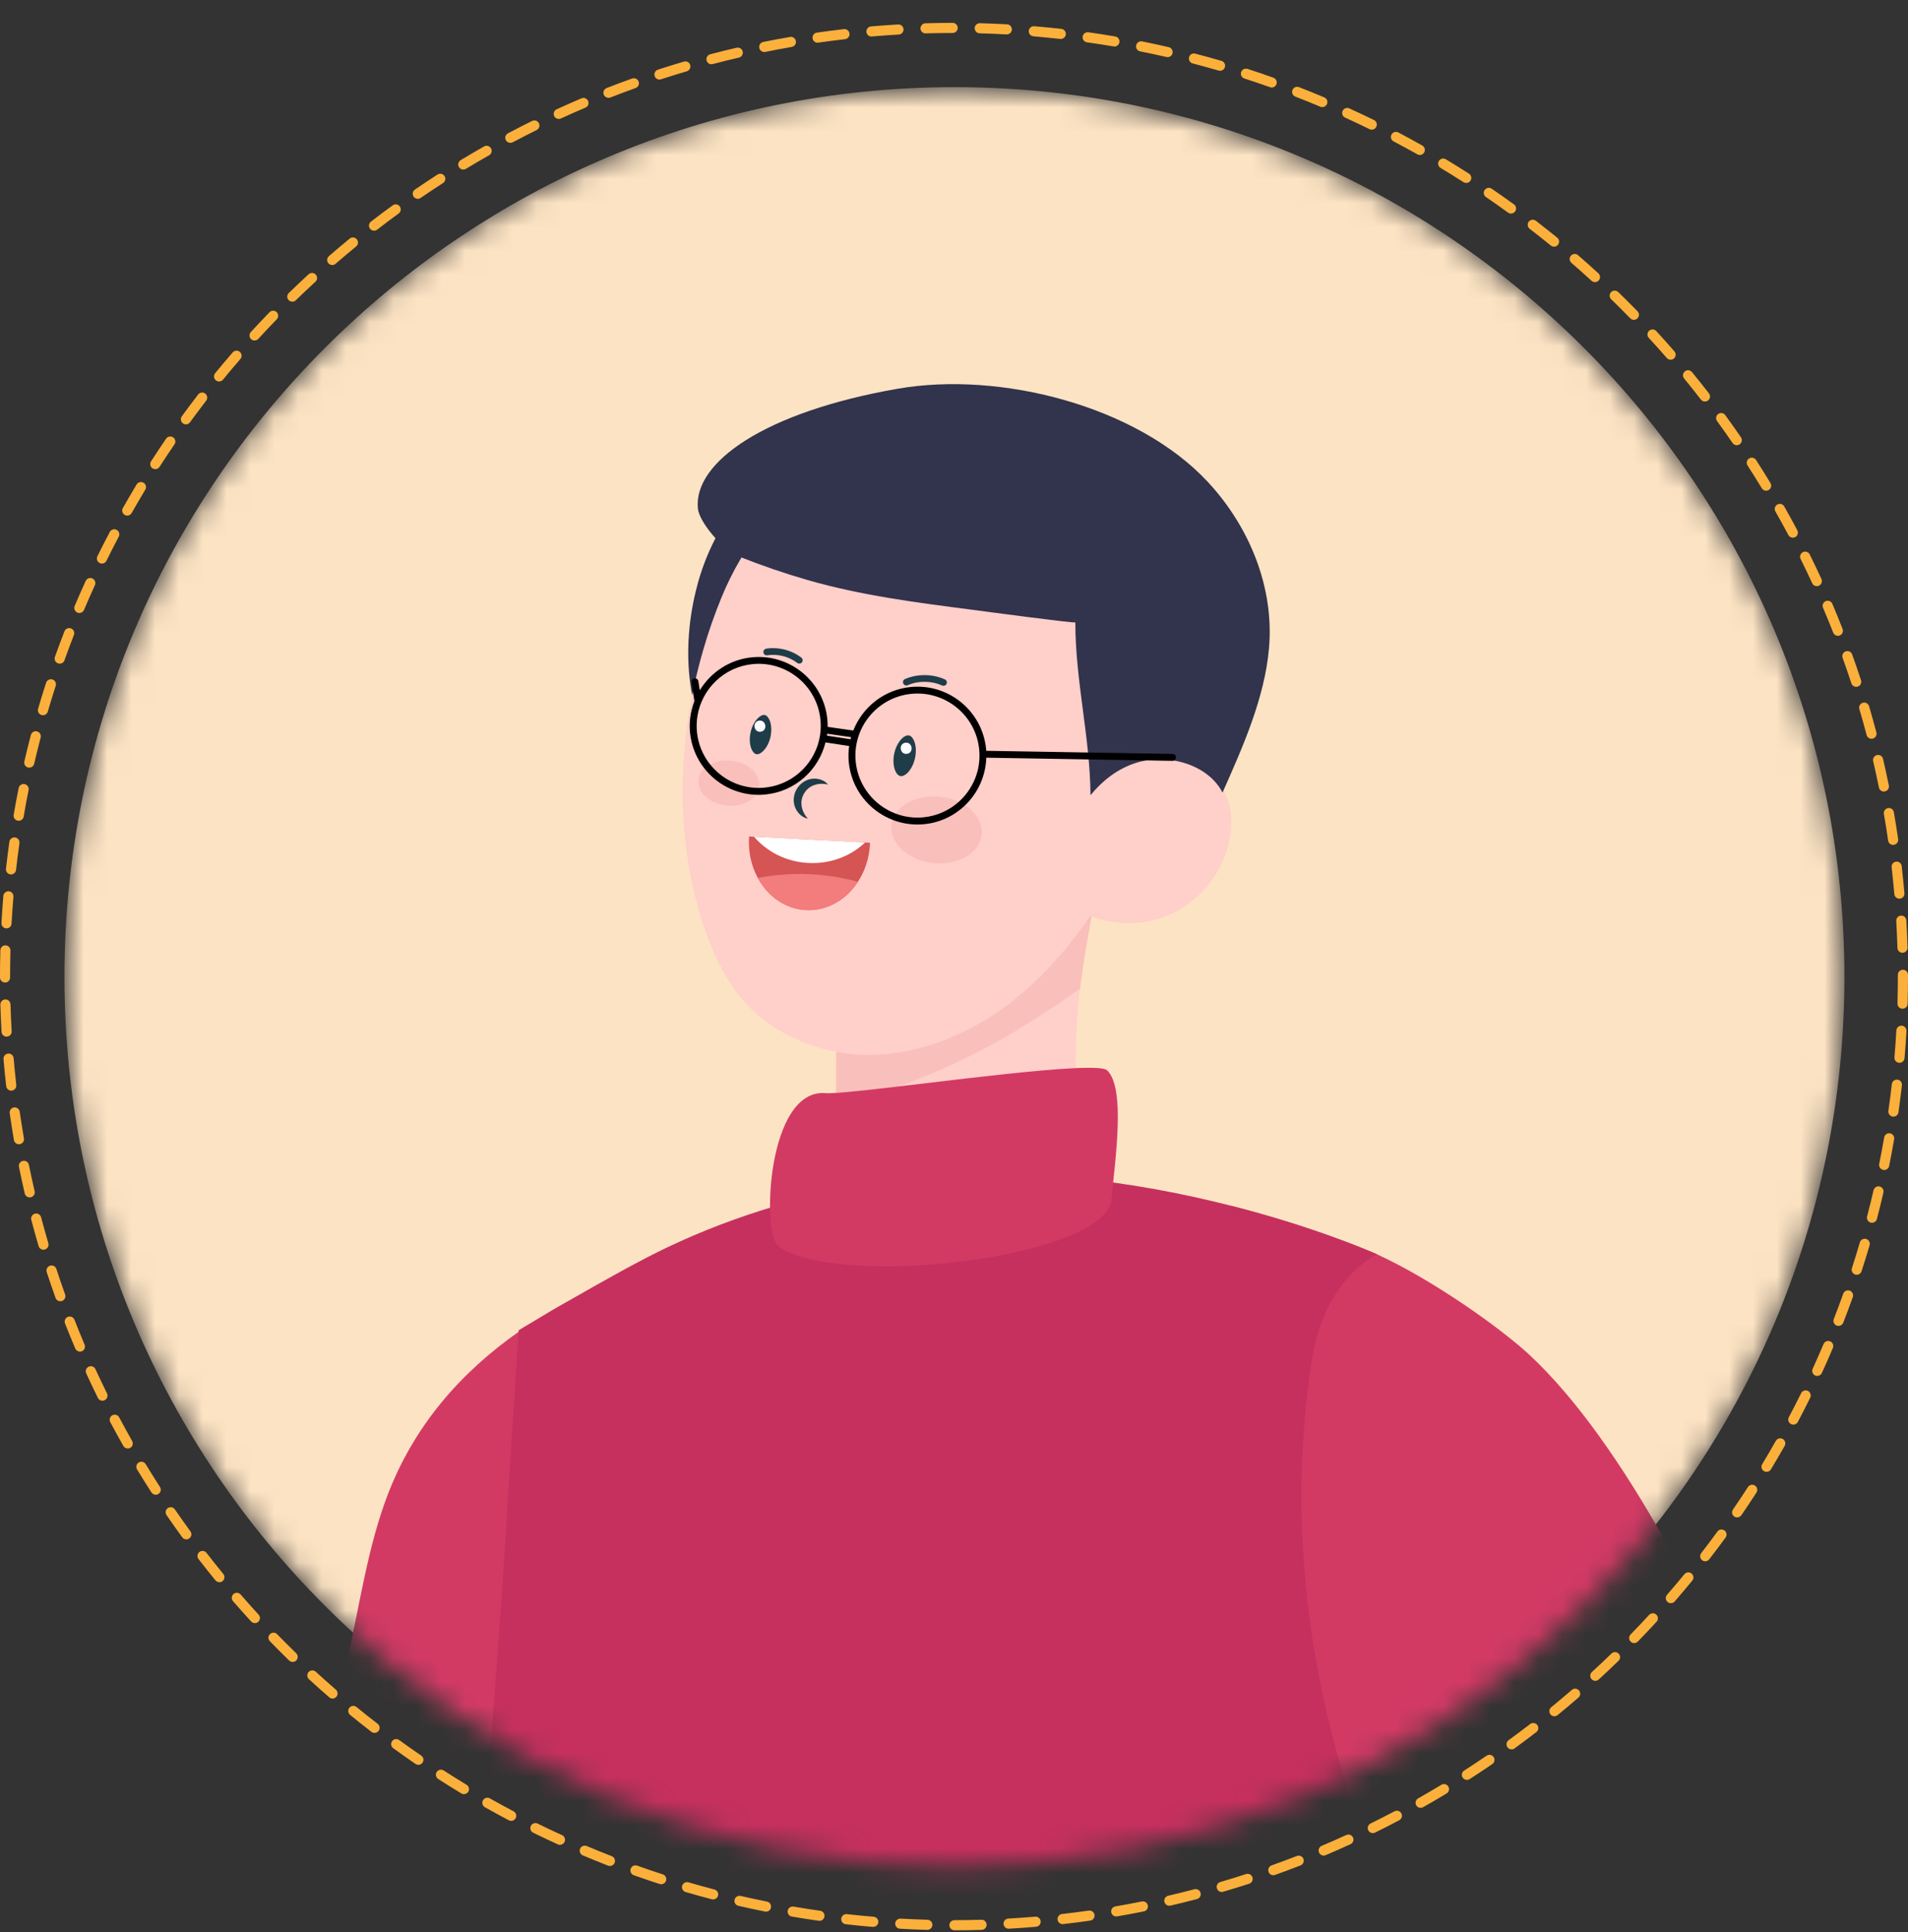 <svg width="80" height="81" viewBox="0 0 80 81" fill="none" xmlns="http://www.w3.org/2000/svg">
<rect x="0" y="0" width="80" height="81" fill="#333333" stroke="none"/>
<g clip-path="url(#clip0_240_449)">
<mask id="mask0_240_449" style="mask-type:luminance" maskUnits="userSpaceOnUse" x="2" y="3" width="76" height="76">
<path d="M40.019 78.247C60.627 78.247 77.334 61.549 77.334 40.95C77.334 20.352 60.627 3.653 40.019 3.653C19.41 3.653 2.703 20.352 2.703 40.95C2.703 61.549 19.41 78.247 40.019 78.247Z" fill="white"/>
</mask>
<g mask="url(#mask0_240_449)">
<path d="M40.019 78.247C60.627 78.247 77.334 61.549 77.334 40.95C77.334 20.352 60.627 3.653 40.019 3.653C19.41 3.653 2.703 20.352 2.703 40.95C2.703 61.549 19.41 78.247 40.019 78.247Z" fill="#FCE3C3"/>
<path d="M32.863 53.162C32.797 52.239 31.992 51.505 31.034 51.768C25.282 53.356 19.337 56.032 16.66 61.711C15.612 63.93 15.24 66.4 14.73 68.787C14.159 71.456 13.627 74.133 13.135 76.819C12.514 80.215 12.007 83.631 11.526 87.051C11.09 90.157 11.17 93.975 9.736 96.769C7.061 101.983 4.272 107.29 1.537 112.531C0.135 115.218 -1.262 117.908 -2.646 120.606C-3.321 121.922 -3.993 123.242 -4.661 124.563C-4.987 125.207 -5.555 125.968 -5.21 126.706C-4.531 128.15 -2.577 128.947 -1.299 129.788C-0.922 130.036 -0.539 130.286 -0.104 130.41C1.877 130.964 3.549 127.754 4.493 126.508C6.106 124.377 7.695 122.226 9.254 120.056C12.692 115.272 16.227 110.388 19.248 105.269C20.441 103.246 21.712 101.191 22.669 99.05C24.936 93.977 25.782 88.382 27.623 83.147C29.567 77.622 31.95 72.035 32.603 66.163C33.084 61.85 33.175 57.493 32.863 53.165V53.162Z" fill="#D23A64"/>
<path d="M78.849 132.921C76.982 133.398 70.831 132.766 70.608 132.631C69.607 132.026 69.538 99.341 68.007 96.654C67.161 95.173 63.868 89.753 60.49 84.028C57.301 78.62 54.036 72.943 52.689 70.062C50.17 64.677 51.234 51.964 51.616 50.547C55.106 51.437 57.474 52.466 57.722 52.576C57.737 52.582 57.743 52.586 57.743 52.586C60.088 53.66 62.921 55.681 64.103 56.775C72.054 64.144 79.535 87.084 80.801 93.279C82.318 100.701 80.169 132.584 78.849 132.921Z" fill="#D23A64"/>
<path d="M66.126 122.663C61.989 125.765 16.254 125.986 16.254 123.818C16.254 115.549 18.121 106.214 18.712 97.955C19.216 90.927 20.938 68.782 21.17 64.868C21.33 62.149 21.748 55.764 21.748 55.764C21.748 55.764 25.836 53.306 27.965 52.297C30.904 50.901 33.933 50.031 37.124 49.542C42.437 48.731 47.726 49.554 51.615 50.546C55.106 51.436 57.473 52.465 57.722 52.575C57.736 52.582 57.743 52.585 57.743 52.585C57.743 52.585 55.54 53.531 54.997 57.064C52.684 72.091 60.484 83.923 60.484 83.923C60.484 83.923 62.602 96.95 63.815 103.589C64.585 107.805 66.706 122.229 66.128 122.662L66.126 122.663Z" fill="#C6305F"/>
<path d="M29.234 24.54C29.552 23.362 30.066 22.27 30.741 21.401C32.545 19.079 35.602 17.371 38.609 17.805C41.338 18.198 43.782 19.316 45.216 21.779C46.715 24.358 46.666 27.83 44.877 30.257C43.806 31.709 42.341 32.88 40.703 33.627C40.211 33.851 39.702 34.037 39.18 34.178C36.414 34.932 32.792 34.611 30.688 32.469C28.694 30.44 28.533 27.147 29.236 24.539L29.234 24.54Z" fill="#32334C"/>
<path d="M46.188 36.058C46.053 36.801 45.923 37.545 45.79 38.287C45.782 38.332 45.774 38.378 45.767 38.422C45.764 38.444 45.759 38.462 45.755 38.483C45.579 39.469 45.405 40.451 45.283 41.442C45.232 41.839 45.193 42.238 45.164 42.64C45.132 43.087 45.115 43.537 45.11 43.986C45.097 44.845 45.122 45.706 45.146 46.563C45.178 47.609 45.207 48.656 45.239 49.701C44.623 50.371 43.758 51.208 42.837 51.954C41.04 52.451 38.949 52.782 37.133 52.849C35.905 52.133 34.817 51.083 35 50.121L35.056 46.349L35.059 45.73L35.064 44.095L35.072 41.766C35.876 41.57 36.626 41.205 37.372 40.843C39.843 39.635 42.298 38.396 44.705 37.063C44.769 37.029 44.832 36.992 44.893 36.959C45.377 36.691 45.772 36.461 46.187 36.059L46.188 36.058Z" fill="#FFCFCA"/>
<path d="M35.057 46.348C37.837 45.631 40.514 44.517 42.944 42.998C43.718 42.516 44.52 41.999 45.282 41.443C45.403 40.452 45.579 39.47 45.753 38.484C45.898 37.676 46.041 36.867 46.186 36.059C45.72 36.511 45.276 36.746 44.705 37.062C42.297 38.394 39.843 39.634 37.371 40.842C36.627 41.204 35.875 41.57 35.072 41.765L35.057 46.35V46.348Z" fill="#F9BFBB"/>
<path d="M29.576 39.024C30.108 40.55 30.882 41.955 32.225 42.904C33.415 43.745 34.881 44.204 36.336 44.221C37.948 44.237 39.525 43.76 40.939 42.974C41.644 42.582 42.309 42.113 42.917 41.588C43.979 40.671 44.889 39.593 45.684 38.443C46.977 36.569 48.055 34.413 48.653 32.159C49.333 29.61 49.404 26.936 48.486 24.405C48.116 23.373 47.569 22.407 46.881 21.553C43.977 17.948 38.697 17.067 34.775 19.534C32.732 20.821 31.152 22.835 30.246 25.058C29.958 25.762 29.704 26.488 29.49 27.227C28.376 31.053 28.269 35.266 29.576 39.026V39.024Z" fill="#FFCFCA"/>
<path d="M44.576 37.769C45.794 38.721 47.532 38.97 48.964 38.377C50.172 37.877 51.117 36.793 51.471 35.537C51.535 35.308 51.58 35.076 51.605 34.838C51.646 34.423 51.623 33.997 51.503 33.599C51.2 32.615 50.255 31.879 49.232 31.756C48.208 31.634 47.15 32.098 46.488 32.889L45.753 34.765L44.578 37.769H44.576Z" fill="#FFCFCA"/>
<path d="M37.765 32.536C37.967 32.557 38.264 32.251 38.366 31.777C38.42 31.527 38.409 31.273 38.336 31.083C38.312 31.017 38.239 30.859 38.116 30.832C38.109 30.832 38.102 30.831 38.096 30.829C37.893 30.808 37.597 31.114 37.495 31.588C37.441 31.838 37.452 32.091 37.525 32.282C37.549 32.348 37.622 32.506 37.745 32.532C37.752 32.532 37.758 32.534 37.765 32.536Z" fill="#1F3C49"/>
<path d="M31.728 31.619C31.899 31.637 32.2 31.368 32.306 30.886C32.358 30.644 32.348 30.398 32.276 30.212C32.225 30.079 32.149 29.992 32.067 29.974C32.06 29.974 32.055 29.972 32.049 29.971C31.877 29.953 31.576 30.222 31.471 30.704C31.418 30.946 31.428 31.192 31.5 31.378C31.551 31.511 31.627 31.598 31.709 31.616C31.716 31.616 31.721 31.618 31.728 31.619Z" fill="#1F3C49"/>
<path d="M34.715 32.887C34.565 32.704 34.301 32.615 34.046 32.648C33.786 32.678 33.539 32.849 33.407 33.078C33.269 33.303 33.238 33.603 33.338 33.845C33.432 34.085 33.638 34.274 33.87 34.317C33.715 34.144 33.633 33.955 33.608 33.769C33.584 33.585 33.625 33.413 33.715 33.261C33.806 33.109 33.938 32.989 34.11 32.922C34.285 32.854 34.491 32.836 34.716 32.889L34.715 32.887Z" fill="#1F3C49"/>
<path d="M39.604 28.742C39.64 28.731 39.672 28.705 39.688 28.667C39.719 28.596 39.688 28.512 39.617 28.481C39.095 28.247 38.471 28.242 37.946 28.466C37.874 28.497 37.841 28.579 37.872 28.65C37.903 28.723 37.986 28.756 38.057 28.724C38.511 28.529 39.051 28.535 39.502 28.738C39.535 28.752 39.573 28.754 39.604 28.742Z" fill="#1F3C49"/>
<path d="M33.541 27.818C33.574 27.811 33.603 27.793 33.625 27.765C33.673 27.703 33.661 27.616 33.599 27.568C33.189 27.253 32.637 27.114 32.127 27.192C32.053 27.206 31.997 27.276 32.01 27.354C32.021 27.431 32.094 27.484 32.171 27.471C32.607 27.401 33.077 27.522 33.427 27.79C33.462 27.816 33.503 27.824 33.541 27.816V27.818Z" fill="#1F3C49"/>
<path d="M37.959 31.137C38.259 31.092 38.33 31.556 38.03 31.601C37.73 31.645 37.659 31.181 37.959 31.137Z" fill="white"/>
<path d="M31.826 30.21C32.126 30.166 32.197 30.63 31.897 30.674C31.597 30.718 31.527 30.255 31.826 30.21Z" fill="white"/>
<path d="M31.404 35.131C31.372 35.743 31.511 36.319 31.773 36.801C32.191 37.576 32.928 38.104 33.791 38.15C34.675 38.196 35.479 37.722 35.971 36.965C36.262 36.523 36.445 35.983 36.476 35.394C36.476 35.373 36.476 35.351 36.476 35.33L31.41 35.066C31.41 35.089 31.405 35.109 31.404 35.131Z" fill="#D55454"/>
<path d="M31.616 35.076C32.153 35.706 32.966 36.129 33.893 36.177C34.82 36.225 35.673 35.889 36.272 35.318L31.618 35.076H31.616Z" fill="white"/>
<path d="M31.773 36.801C32.191 37.576 32.928 38.105 33.791 38.151C34.675 38.197 35.478 37.723 35.971 36.966C35.116 36.73 34.226 36.619 33.34 36.637C32.813 36.648 32.289 36.704 31.773 36.803V36.801Z" fill="#F37C7C"/>
<path d="M37.382 34.588C37.3 35.356 38.078 36.07 39.124 36.182C40.168 36.294 41.081 35.763 41.165 34.994C41.248 34.226 40.469 33.511 39.423 33.4C38.38 33.288 37.466 33.819 37.382 34.588Z" fill="#F9BFBB"/>
<path d="M29.279 32.69C29.224 33.21 29.75 33.692 30.455 33.768C31.16 33.844 31.777 33.485 31.833 32.965C31.889 32.445 31.362 31.963 30.657 31.887C29.953 31.811 29.335 32.17 29.279 32.69Z" fill="#F9BFBB"/>
<path d="M29.261 21.314C29.074 19.377 32.065 17.269 37.635 16.297C41.94 15.545 47.671 17.019 50.633 20.193C52.377 22.063 53.43 24.607 53.208 27.166C53.027 29.261 52.107 31.317 51.259 33.226C50.643 32.028 48.928 31.561 47.615 31.985C46.848 32.234 46.222 32.726 45.724 33.335C45.704 30.896 45.086 28.535 45.088 26.091C45.08 26.14 41.044 25.599 40.758 25.561C38.423 25.26 36.105 24.964 33.838 24.309C32.872 24.029 31.92 23.703 30.988 23.331C30.305 23.058 29.317 21.892 29.261 21.317V21.314Z" fill="#32334C"/>
<path d="M49.169 31.605L48.792 31.6L45.62 31.546L43.779 31.515L41.35 31.475C41.347 31.449 41.349 31.423 41.345 31.398C41.192 29.812 39.776 28.646 38.189 28.8C37.071 28.908 36.164 29.644 35.777 30.625L34.702 30.471C34.702 30.366 34.699 30.259 34.689 30.154C34.536 28.567 33.12 27.402 31.533 27.555C30.591 27.646 29.798 28.186 29.34 28.939L29.282 28.559C29.274 28.498 29.228 28.454 29.172 28.441C29.154 28.438 29.136 28.436 29.116 28.438C29.037 28.449 28.983 28.523 28.996 28.604L29.053 28.982L29.116 29.392C29.106 29.418 29.098 29.443 29.088 29.469C28.951 29.856 28.89 30.276 28.932 30.71C28.986 31.278 29.203 31.791 29.531 32.209C30.043 32.862 30.825 33.285 31.691 33.318C31.704 33.318 31.717 33.32 31.732 33.32C31.849 33.323 31.968 33.32 32.086 33.307C33.337 33.187 34.325 32.28 34.612 31.123L35.605 31.274C35.573 31.495 35.565 31.72 35.588 31.953C35.697 33.076 36.438 33.988 37.427 34.37C37.521 34.408 37.616 34.439 37.715 34.465C38.041 34.553 38.389 34.585 38.744 34.551C39.417 34.487 40.014 34.194 40.466 33.759C40.484 33.743 40.501 33.725 40.517 33.708C41.02 33.202 41.329 32.512 41.354 31.763L43.474 31.799L45.642 31.836L48.008 31.875H48.059L48.72 31.888L49.161 31.895H49.177C49.194 31.892 49.209 31.887 49.222 31.88C49.266 31.862 49.299 31.817 49.306 31.767C49.306 31.762 49.307 31.758 49.306 31.752C49.306 31.673 49.243 31.607 49.164 31.605H49.169ZM32.061 33.019C31.981 33.027 31.902 33.03 31.821 33.03C31.622 33.032 31.428 33.011 31.238 32.966C30.654 32.836 30.137 32.504 29.771 32.041C29.47 31.663 29.271 31.197 29.221 30.68C29.2 30.453 29.207 30.231 29.243 30.016C29.427 28.875 30.361 27.957 31.561 27.84C32.99 27.702 34.263 28.75 34.401 30.178C34.539 31.607 33.49 32.879 32.061 33.017V33.019ZM35.662 30.99L34.671 30.84C34.674 30.812 34.681 30.786 34.684 30.759L35.685 30.903C35.677 30.931 35.669 30.96 35.662 30.99ZM40.203 33.611C39.804 33.968 39.292 34.207 38.718 34.263C38.311 34.302 37.916 34.245 37.555 34.108C36.657 33.771 35.977 32.945 35.878 31.924C35.739 30.496 36.79 29.224 38.217 29.086C39.646 28.948 40.919 29.996 41.057 31.424C41.14 32.278 40.797 33.078 40.203 33.611Z" fill="black"/>
<path d="M46.606 50.274C46.514 51.274 44.602 52.087 42.197 52.576C40.371 52.948 38.26 53.134 36.446 53.073C34.77 53.019 33.347 52.757 32.631 52.24C31.928 51.732 32.162 45.603 34.627 45.826C34.681 45.831 34.763 45.831 34.869 45.826C35.517 45.804 37.057 45.62 38.81 45.411C40.985 45.151 43.488 44.855 45.016 44.781C45.786 44.743 46.311 44.761 46.422 44.87C47.202 45.63 46.756 48.61 46.604 50.27L46.606 50.274Z" fill="#D23A64"/>
</g>
<path d="M40.019 80.92C39.902 80.92 39.807 80.824 39.807 80.707C39.807 80.591 39.902 80.495 40.019 80.495C40.393 80.495 40.771 80.49 41.148 80.479C41.265 80.469 41.364 80.567 41.367 80.684C41.371 80.801 41.278 80.9 41.161 80.903C40.781 80.915 40.396 80.92 40.019 80.92ZM38.883 80.903C38.883 80.903 38.88 80.903 38.876 80.903C38.498 80.893 38.114 80.877 37.735 80.855C37.618 80.849 37.528 80.749 37.535 80.632C37.541 80.515 37.642 80.429 37.758 80.431C38.134 80.452 38.513 80.467 38.888 80.479C39.005 80.482 39.097 80.579 39.094 80.697C39.09 80.813 38.996 80.903 38.881 80.903H38.883ZM42.289 80.854C42.177 80.854 42.084 80.767 42.077 80.653C42.07 80.536 42.159 80.436 42.278 80.429C42.651 80.408 43.03 80.382 43.406 80.35C43.523 80.34 43.624 80.428 43.634 80.543C43.644 80.66 43.557 80.762 43.44 80.773C43.062 80.806 42.679 80.832 42.301 80.854C42.297 80.854 42.293 80.854 42.289 80.854ZM36.614 80.778C36.614 80.778 36.603 80.778 36.596 80.778C36.219 80.747 35.837 80.709 35.46 80.666C35.343 80.653 35.259 80.548 35.272 80.431C35.285 80.314 35.391 80.23 35.508 80.243C35.882 80.286 36.26 80.322 36.632 80.353C36.749 80.363 36.837 80.465 36.827 80.582C36.817 80.692 36.724 80.776 36.616 80.776L36.614 80.778ZM44.553 80.661C44.446 80.661 44.354 80.581 44.342 80.474C44.329 80.357 44.413 80.251 44.53 80.238C44.902 80.195 45.279 80.148 45.651 80.095C45.767 80.077 45.875 80.159 45.892 80.275C45.908 80.391 45.827 80.498 45.712 80.515C45.337 80.569 44.955 80.617 44.58 80.66C44.571 80.66 44.563 80.66 44.555 80.66L44.553 80.661ZM34.357 80.523C34.347 80.523 34.337 80.523 34.327 80.521C33.952 80.469 33.573 80.409 33.2 80.345C33.084 80.326 33.007 80.215 33.027 80.1C33.047 79.985 33.157 79.908 33.272 79.927C33.642 79.99 34.018 80.049 34.388 80.102C34.505 80.118 34.586 80.225 34.569 80.342C34.555 80.447 34.464 80.525 34.359 80.525L34.357 80.523ZM46.802 80.34C46.7 80.34 46.611 80.268 46.593 80.164C46.573 80.049 46.651 79.939 46.766 79.919C47.133 79.857 47.507 79.786 47.877 79.712C47.992 79.689 48.104 79.763 48.127 79.878C48.151 79.993 48.076 80.105 47.961 80.128C47.587 80.204 47.21 80.275 46.838 80.337C46.827 80.339 46.814 80.34 46.802 80.34ZM32.118 80.14C32.105 80.14 32.09 80.14 32.075 80.135C31.703 80.061 31.328 79.978 30.959 79.894C30.845 79.868 30.773 79.754 30.799 79.639C30.826 79.526 30.941 79.455 31.054 79.48C31.42 79.564 31.79 79.644 32.159 79.718C32.274 79.741 32.348 79.853 32.325 79.969C32.306 80.069 32.217 80.14 32.118 80.14ZM49.03 79.891C48.932 79.891 48.845 79.825 48.822 79.727C48.796 79.613 48.867 79.498 48.982 79.472C49.346 79.388 49.715 79.295 50.078 79.2C50.192 79.17 50.307 79.238 50.339 79.351C50.368 79.465 50.301 79.58 50.187 79.611C49.818 79.709 49.446 79.801 49.079 79.885C49.063 79.888 49.046 79.889 49.031 79.889L49.03 79.891ZM29.904 79.628C29.885 79.628 29.867 79.626 29.849 79.621C29.482 79.526 29.112 79.422 28.748 79.317C28.636 79.284 28.57 79.165 28.603 79.053C28.636 78.942 28.754 78.877 28.866 78.909C29.225 79.014 29.592 79.114 29.954 79.21C30.068 79.24 30.136 79.356 30.106 79.468C30.081 79.564 29.996 79.626 29.9 79.626L29.904 79.628ZM51.226 79.314C51.134 79.314 51.05 79.254 51.022 79.16C50.989 79.049 51.053 78.93 51.165 78.897C51.526 78.792 51.888 78.68 52.245 78.563C52.357 78.527 52.477 78.588 52.513 78.7C52.55 78.812 52.489 78.932 52.377 78.968C52.016 79.085 51.649 79.198 51.285 79.305C51.266 79.312 51.246 79.314 51.226 79.314ZM27.724 78.989C27.702 78.989 27.679 78.986 27.658 78.98C27.296 78.863 26.932 78.738 26.573 78.611C26.462 78.571 26.405 78.45 26.444 78.339C26.484 78.229 26.606 78.171 26.716 78.211C27.07 78.338 27.432 78.46 27.79 78.576C27.901 78.612 27.962 78.733 27.926 78.843C27.896 78.933 27.814 78.989 27.724 78.989ZM53.388 78.612C53.3 78.612 53.218 78.558 53.188 78.471C53.149 78.361 53.207 78.239 53.317 78.2C53.668 78.074 54.025 77.941 54.376 77.805C54.484 77.762 54.608 77.816 54.651 77.925C54.693 78.033 54.639 78.157 54.53 78.2C54.175 78.338 53.816 78.473 53.46 78.599C53.437 78.608 53.412 78.611 53.389 78.611L53.388 78.612ZM25.575 78.226C25.549 78.226 25.524 78.221 25.498 78.211C25.144 78.073 24.787 77.928 24.436 77.78C24.327 77.734 24.278 77.61 24.322 77.502C24.368 77.393 24.493 77.344 24.6 77.388C24.948 77.535 25.3 77.678 25.651 77.814C25.759 77.857 25.814 77.981 25.771 78.089C25.738 78.173 25.657 78.224 25.573 78.224L25.575 78.226ZM55.5 77.788C55.418 77.788 55.339 77.739 55.304 77.658C55.258 77.549 55.309 77.426 55.418 77.38C55.758 77.235 56.106 77.084 56.448 76.926C56.555 76.878 56.681 76.924 56.73 77.031C56.779 77.138 56.731 77.263 56.624 77.312C56.277 77.471 55.926 77.625 55.582 77.772C55.556 77.783 55.528 77.788 55.5 77.788ZM23.478 77.339C23.448 77.339 23.418 77.332 23.389 77.319C23.045 77.161 22.696 76.996 22.355 76.829C22.249 76.778 22.207 76.649 22.258 76.544C22.309 76.439 22.437 76.396 22.542 76.447C22.88 76.613 23.224 76.776 23.567 76.932C23.674 76.982 23.72 77.107 23.672 77.214C23.636 77.291 23.56 77.337 23.479 77.337L23.478 77.339ZM57.56 76.847C57.481 76.847 57.407 76.804 57.369 76.728C57.318 76.623 57.36 76.496 57.466 76.444C57.802 76.277 58.141 76.106 58.47 75.932C58.574 75.878 58.702 75.917 58.757 76.021C58.811 76.124 58.771 76.253 58.668 76.307C58.335 76.483 57.993 76.658 57.654 76.825C57.624 76.84 57.591 76.847 57.56 76.847ZM21.434 76.333C21.401 76.333 21.367 76.325 21.336 76.309C21.001 76.133 20.664 75.948 20.331 75.761C20.229 75.703 20.193 75.573 20.251 75.471C20.308 75.369 20.438 75.333 20.54 75.391C20.87 75.576 21.202 75.759 21.533 75.933C21.637 75.988 21.676 76.116 21.622 76.22C21.584 76.292 21.51 76.333 21.434 76.333ZM59.565 75.787C59.491 75.787 59.418 75.748 59.38 75.68C59.323 75.578 59.359 75.448 59.461 75.391C59.786 75.206 60.113 75.015 60.434 74.821C60.535 74.76 60.665 74.793 60.726 74.894C60.787 74.994 60.754 75.124 60.653 75.185C60.329 75.381 59.998 75.575 59.669 75.759C59.636 75.777 59.599 75.787 59.565 75.787ZM19.454 75.214C19.416 75.214 19.378 75.204 19.343 75.183C19.021 74.987 18.693 74.785 18.374 74.578C18.275 74.513 18.247 74.383 18.31 74.285C18.374 74.186 18.504 74.158 18.603 74.221C18.92 74.424 19.243 74.627 19.562 74.82C19.663 74.88 19.696 75.01 19.635 75.111C19.595 75.177 19.525 75.213 19.452 75.213L19.454 75.214ZM61.506 74.615C61.437 74.615 61.368 74.581 61.327 74.518C61.262 74.42 61.292 74.288 61.391 74.225C61.704 74.025 62.02 73.814 62.331 73.602C62.428 73.536 62.56 73.561 62.626 73.658C62.691 73.755 62.667 73.886 62.57 73.952C62.255 74.168 61.936 74.379 61.62 74.582C61.583 74.606 61.544 74.615 61.504 74.615H61.506ZM17.541 73.984C17.5 73.984 17.458 73.972 17.421 73.946C17.111 73.733 16.797 73.511 16.487 73.287C16.392 73.218 16.372 73.085 16.441 72.991C16.51 72.896 16.642 72.874 16.737 72.945C17.044 73.167 17.355 73.388 17.661 73.597C17.758 73.663 17.783 73.796 17.717 73.891C17.676 73.951 17.61 73.984 17.541 73.984ZM63.378 73.335C63.312 73.335 63.248 73.305 63.207 73.248C63.138 73.153 63.159 73.021 63.253 72.952C63.554 72.733 63.859 72.504 64.157 72.275C64.249 72.203 64.382 72.221 64.455 72.313C64.527 72.405 64.509 72.539 64.417 72.611C64.116 72.843 63.809 73.073 63.503 73.296C63.465 73.324 63.422 73.337 63.378 73.337V73.335ZM15.703 72.646C15.657 72.646 15.613 72.631 15.573 72.601C15.274 72.371 14.972 72.131 14.679 71.89C14.589 71.816 14.575 71.683 14.65 71.591C14.724 71.5 14.857 71.487 14.949 71.561C15.241 71.8 15.539 72.037 15.835 72.264C15.927 72.336 15.945 72.47 15.873 72.562C15.832 72.616 15.768 72.644 15.705 72.644L15.703 72.646ZM65.174 71.948C65.113 71.948 65.052 71.922 65.01 71.871C64.936 71.78 64.949 71.647 65.039 71.571C65.329 71.334 65.62 71.089 65.904 70.844C65.993 70.766 66.126 70.776 66.203 70.865C66.281 70.954 66.271 71.087 66.182 71.165C65.895 71.413 65.602 71.66 65.309 71.899C65.27 71.931 65.222 71.946 65.174 71.946V71.948ZM13.943 71.206C13.894 71.206 13.845 71.189 13.805 71.153C13.519 70.905 13.232 70.65 12.952 70.393C12.867 70.314 12.86 70.179 12.939 70.093C13.018 70.008 13.153 70.001 13.239 70.08C13.515 70.334 13.798 70.587 14.082 70.832C14.171 70.91 14.18 71.043 14.103 71.132C14.06 71.18 14.003 71.206 13.942 71.206H13.943ZM66.89 70.462C66.832 70.462 66.775 70.439 66.733 70.393C66.654 70.307 66.659 70.172 66.746 70.093C67.022 69.842 67.298 69.58 67.568 69.318C67.652 69.236 67.787 69.239 67.868 69.323C67.95 69.407 67.947 69.542 67.863 69.623C67.59 69.888 67.311 70.151 67.033 70.406C66.992 70.444 66.941 70.462 66.89 70.462ZM12.271 69.671C12.218 69.671 12.164 69.651 12.122 69.61C11.852 69.348 11.581 69.076 11.316 68.803C11.233 68.719 11.235 68.584 11.321 68.504C11.405 68.421 11.54 68.423 11.62 68.509C11.884 68.78 12.154 69.048 12.419 69.307C12.503 69.389 12.504 69.522 12.424 69.606C12.383 69.649 12.327 69.671 12.271 69.671ZM68.52 68.881C68.467 68.881 68.413 68.861 68.371 68.82C68.287 68.737 68.286 68.604 68.368 68.52C68.628 68.252 68.89 67.977 69.145 67.699C69.224 67.614 69.359 67.607 69.445 67.686C69.531 67.765 69.537 67.9 69.458 67.985C69.201 68.265 68.936 68.545 68.673 68.815C68.632 68.858 68.576 68.879 68.521 68.879L68.52 68.881ZM10.687 68.043C10.629 68.043 10.572 68.02 10.53 67.974C10.277 67.697 10.02 67.411 9.77 67.123C9.692 67.034 9.702 66.901 9.791 66.824C9.88 66.746 10.013 66.756 10.091 66.845C10.339 67.13 10.591 67.414 10.843 67.688C10.922 67.773 10.917 67.908 10.83 67.987C10.789 68.025 10.738 68.043 10.687 68.043ZM70.057 67.209C70.008 67.209 69.959 67.192 69.918 67.156C69.829 67.079 69.819 66.945 69.896 66.856C70.141 66.573 70.387 66.284 70.625 65.993C70.7 65.902 70.833 65.889 70.925 65.963C71.016 66.037 71.029 66.17 70.955 66.261C70.714 66.554 70.466 66.848 70.219 67.135C70.176 67.182 70.118 67.207 70.059 67.207L70.057 67.209ZM9.198 66.328C9.137 66.328 9.077 66.302 9.034 66.251C8.795 65.96 8.556 65.66 8.324 65.359C8.252 65.267 8.27 65.134 8.362 65.061C8.454 64.99 8.588 65.007 8.66 65.099C8.891 65.397 9.128 65.695 9.363 65.983C9.437 66.073 9.424 66.207 9.333 66.282C9.294 66.315 9.246 66.33 9.198 66.33V66.328ZM71.498 65.451C71.452 65.451 71.407 65.436 71.368 65.407C71.276 65.336 71.258 65.201 71.33 65.109C71.561 64.811 71.789 64.507 72.008 64.206C72.078 64.11 72.211 64.09 72.305 64.159C72.4 64.229 72.42 64.362 72.351 64.456C72.129 64.762 71.898 65.068 71.664 65.369C71.623 65.423 71.559 65.451 71.496 65.451H71.498ZM7.812 64.533C7.746 64.533 7.682 64.503 7.641 64.446C7.419 64.14 7.196 63.827 6.982 63.514C6.917 63.417 6.941 63.286 7.037 63.22C7.134 63.154 7.266 63.179 7.331 63.274C7.544 63.584 7.763 63.893 7.983 64.196C8.053 64.291 8.031 64.423 7.937 64.492C7.899 64.52 7.857 64.533 7.812 64.533ZM72.837 63.613C72.795 63.613 72.753 63.602 72.716 63.575C72.619 63.51 72.594 63.376 72.662 63.281C72.874 62.97 73.085 62.654 73.289 62.34C73.353 62.241 73.485 62.213 73.582 62.275C73.681 62.34 73.709 62.469 73.647 62.568C73.442 62.886 73.228 63.207 73.013 63.519C72.972 63.579 72.906 63.611 72.837 63.611V63.613ZM6.53 62.662C6.46 62.662 6.391 62.627 6.35 62.565C6.146 62.247 5.942 61.922 5.746 61.599C5.685 61.499 5.718 61.369 5.818 61.308C5.919 61.247 6.049 61.28 6.11 61.38C6.304 61.701 6.505 62.022 6.707 62.336C6.772 62.435 6.742 62.566 6.643 62.629C6.607 62.652 6.567 62.664 6.528 62.664L6.53 62.662ZM74.07 61.703C74.032 61.703 73.994 61.693 73.959 61.671C73.859 61.611 73.826 61.48 73.887 61.38C74.081 61.059 74.274 60.73 74.458 60.404C74.516 60.302 74.646 60.266 74.748 60.324C74.85 60.381 74.886 60.511 74.829 60.613C74.641 60.942 74.447 61.275 74.251 61.601C74.211 61.666 74.141 61.703 74.07 61.703ZM5.356 60.722C5.282 60.722 5.209 60.682 5.171 60.615C4.985 60.286 4.801 59.95 4.623 59.616C4.569 59.512 4.608 59.384 4.712 59.33C4.816 59.274 4.944 59.315 4.998 59.419C5.173 59.749 5.356 60.082 5.54 60.408C5.598 60.51 5.562 60.64 5.459 60.697C5.427 60.715 5.39 60.725 5.356 60.725V60.722ZM75.191 59.723C75.158 59.723 75.123 59.715 75.092 59.698C74.988 59.644 74.949 59.516 75.003 59.412C75.178 59.081 75.352 58.742 75.519 58.405C75.57 58.3 75.698 58.257 75.803 58.308C75.909 58.361 75.951 58.487 75.9 58.593C75.733 58.935 75.556 59.277 75.38 59.611C75.342 59.684 75.268 59.725 75.192 59.725L75.191 59.723ZM4.295 58.721C4.216 58.721 4.142 58.678 4.104 58.602C3.938 58.265 3.774 57.919 3.615 57.574C3.566 57.467 3.614 57.342 3.721 57.292C3.828 57.243 3.953 57.291 4.002 57.396C4.159 57.737 4.322 58.079 4.486 58.413C4.539 58.518 4.495 58.645 4.389 58.698C4.36 58.713 4.327 58.719 4.295 58.719V58.721ZM76.197 57.682C76.167 57.682 76.138 57.676 76.108 57.663C76.001 57.613 75.955 57.488 76.003 57.381C76.159 57.041 76.312 56.692 76.459 56.345C76.505 56.236 76.628 56.187 76.737 56.231C76.846 56.277 76.895 56.401 76.85 56.509C76.702 56.86 76.546 57.212 76.389 57.556C76.353 57.633 76.278 57.679 76.197 57.679V57.682ZM3.352 56.662C3.27 56.662 3.191 56.614 3.156 56.532C3.008 56.185 2.865 55.83 2.726 55.479C2.684 55.37 2.738 55.247 2.847 55.204C2.955 55.161 3.079 55.216 3.122 55.324C3.258 55.672 3.4 56.022 3.546 56.368C3.592 56.476 3.541 56.6 3.434 56.646C3.408 56.657 3.378 56.662 3.352 56.662ZM77.086 55.584C77.059 55.584 77.035 55.579 77.008 55.57C76.9 55.527 76.846 55.403 76.888 55.295C77.025 54.946 77.158 54.589 77.285 54.233C77.325 54.123 77.446 54.066 77.557 54.105C77.667 54.145 77.725 54.266 77.685 54.377C77.557 54.735 77.422 55.096 77.285 55.449C77.252 55.533 77.171 55.584 77.088 55.584H77.086ZM2.527 54.549C2.44 54.549 2.358 54.495 2.328 54.408C2.201 54.051 2.076 53.689 1.959 53.328C1.923 53.216 1.984 53.096 2.096 53.06C2.208 53.024 2.326 53.085 2.364 53.197C2.481 53.554 2.603 53.913 2.73 54.266C2.769 54.377 2.712 54.498 2.601 54.538C2.578 54.546 2.554 54.551 2.531 54.551L2.527 54.549ZM77.852 53.44C77.83 53.44 77.807 53.437 77.786 53.43C77.674 53.394 77.613 53.274 77.649 53.162C77.764 52.807 77.876 52.443 77.981 52.083C78.014 51.971 78.131 51.907 78.245 51.938C78.357 51.971 78.423 52.089 78.39 52.201C78.283 52.566 78.169 52.933 78.052 53.292C78.023 53.383 77.94 53.439 77.85 53.439L77.852 53.44ZM1.823 52.39C1.73 52.39 1.646 52.331 1.618 52.237C1.511 51.874 1.408 51.503 1.312 51.138C1.283 51.025 1.35 50.908 1.464 50.878C1.577 50.848 1.692 50.916 1.724 51.029C1.819 51.392 1.921 51.757 2.027 52.117C2.06 52.229 1.995 52.347 1.883 52.38C1.864 52.387 1.844 52.389 1.824 52.389L1.823 52.39ZM78.49 51.26C78.472 51.26 78.454 51.258 78.436 51.253C78.322 51.224 78.255 51.107 78.284 50.995C78.38 50.631 78.471 50.263 78.555 49.899C78.581 49.785 78.696 49.713 78.81 49.739C78.923 49.766 78.996 49.879 78.969 49.994C78.884 50.363 78.792 50.735 78.696 51.102C78.671 51.197 78.586 51.26 78.49 51.26ZM1.245 50.195C1.148 50.195 1.06 50.129 1.037 50.031C0.952 49.662 0.869 49.287 0.795 48.915C0.772 48.8 0.846 48.688 0.961 48.665C1.077 48.642 1.189 48.716 1.212 48.831C1.286 49.198 1.367 49.57 1.452 49.935C1.478 50.049 1.408 50.164 1.294 50.19C1.278 50.194 1.261 50.195 1.246 50.195H1.245ZM79.002 49.048C78.989 49.048 78.974 49.048 78.96 49.043C78.844 49.02 78.77 48.908 78.793 48.793C78.867 48.426 78.936 48.053 79.001 47.682C79.02 47.567 79.131 47.49 79.246 47.51C79.361 47.529 79.439 47.64 79.419 47.755C79.355 48.128 79.284 48.505 79.21 48.877C79.19 48.977 79.101 49.048 79.002 49.048ZM0.794 47.969C0.691 47.969 0.603 47.896 0.584 47.793C0.52 47.421 0.461 47.042 0.407 46.665C0.39 46.549 0.471 46.442 0.586 46.425C0.701 46.409 0.81 46.489 0.826 46.605C0.881 46.978 0.94 47.353 1.003 47.72C1.022 47.835 0.945 47.946 0.83 47.965C0.818 47.967 0.805 47.969 0.794 47.969ZM79.388 46.81C79.378 46.81 79.368 46.81 79.358 46.809C79.243 46.792 79.16 46.685 79.178 46.568C79.231 46.198 79.279 45.821 79.322 45.448C79.335 45.331 79.442 45.247 79.557 45.26C79.674 45.273 79.758 45.379 79.745 45.495C79.702 45.874 79.653 46.254 79.6 46.627C79.585 46.733 79.495 46.81 79.389 46.81H79.388ZM0.471 45.721C0.364 45.721 0.273 45.64 0.26 45.533C0.217 45.158 0.179 44.776 0.147 44.398C0.137 44.281 0.224 44.179 0.341 44.167C0.458 44.157 0.56 44.243 0.571 44.36C0.604 44.735 0.642 45.114 0.683 45.484C0.696 45.601 0.612 45.706 0.496 45.719C0.487 45.719 0.479 45.719 0.471 45.719V45.721ZM79.644 44.554C79.644 44.554 79.633 44.554 79.626 44.554C79.509 44.544 79.422 44.442 79.432 44.325C79.463 43.953 79.49 43.573 79.511 43.198C79.518 43.081 79.618 42.996 79.735 42.997C79.852 43.004 79.942 43.104 79.936 43.221C79.914 43.601 79.888 43.983 79.855 44.36C79.845 44.47 79.753 44.554 79.644 44.554ZM0.277 43.458C0.165 43.458 0.071 43.371 0.064 43.257C0.043 42.879 0.026 42.495 0.015 42.117C0.012 42 0.104 41.901 0.221 41.898C0.334 41.888 0.436 41.987 0.44 42.104C0.451 42.479 0.468 42.859 0.489 43.233C0.496 43.35 0.407 43.45 0.29 43.456C0.285 43.456 0.282 43.456 0.277 43.456V43.458ZM79.771 42.286C79.771 42.286 79.768 42.286 79.765 42.286C79.648 42.283 79.555 42.186 79.559 42.068C79.569 41.694 79.575 41.314 79.575 40.939V40.865C79.575 40.748 79.669 40.653 79.788 40.653C79.904 40.653 80 40.748 80 40.865V40.94C80 41.319 79.995 41.704 79.984 42.081C79.98 42.196 79.886 42.286 79.771 42.286ZM0.212 41.189C0.095 41.189 0 41.093 0 40.977V40.94C0 40.574 0.005 40.202 0.015 39.836C0.018 39.719 0.12 39.622 0.232 39.631C0.349 39.634 0.441 39.731 0.438 39.848C0.428 40.21 0.423 40.577 0.423 40.94V40.978C0.423 41.095 0.328 41.191 0.211 41.191L0.212 41.189ZM79.769 39.942C79.656 39.942 79.56 39.851 79.557 39.736C79.546 39.361 79.529 38.981 79.508 38.607C79.501 38.49 79.59 38.39 79.707 38.383C79.824 38.375 79.924 38.465 79.931 38.582C79.952 38.961 79.97 39.344 79.98 39.723C79.984 39.84 79.891 39.938 79.774 39.942C79.773 39.942 79.769 39.942 79.768 39.942H79.769ZM0.273 38.92C0.273 38.92 0.265 38.92 0.262 38.92C0.145 38.913 0.054 38.813 0.061 38.696C0.082 38.316 0.109 37.934 0.14 37.557C0.15 37.44 0.254 37.356 0.369 37.363C0.486 37.373 0.573 37.475 0.563 37.592C0.532 37.964 0.505 38.344 0.484 38.719C0.477 38.833 0.384 38.92 0.272 38.92H0.273ZM79.638 37.674C79.529 37.674 79.435 37.59 79.427 37.48C79.394 37.105 79.356 36.726 79.314 36.356C79.3 36.239 79.384 36.134 79.499 36.121C79.615 36.106 79.722 36.191 79.735 36.306C79.778 36.68 79.817 37.062 79.85 37.442C79.86 37.559 79.775 37.663 79.658 37.672C79.651 37.672 79.644 37.672 79.639 37.672L79.638 37.674ZM0.463 36.655C0.463 36.655 0.446 36.655 0.438 36.655C0.321 36.642 0.237 36.537 0.25 36.42C0.293 36.043 0.341 35.661 0.393 35.288C0.41 35.171 0.517 35.092 0.634 35.107C0.751 35.123 0.831 35.23 0.815 35.347C0.762 35.717 0.715 36.094 0.673 36.468C0.662 36.576 0.57 36.657 0.463 36.657V36.655ZM79.376 35.42C79.272 35.42 79.182 35.344 79.167 35.237C79.113 34.863 79.053 34.488 78.989 34.121C78.969 34.006 79.047 33.896 79.162 33.876C79.277 33.856 79.388 33.934 79.407 34.049C79.472 34.421 79.532 34.799 79.587 35.176C79.603 35.293 79.522 35.4 79.407 35.416C79.397 35.416 79.388 35.418 79.376 35.418V35.42ZM0.782 34.407C0.771 34.407 0.757 34.407 0.746 34.404C0.631 34.385 0.553 34.274 0.573 34.159C0.637 33.785 0.706 33.407 0.782 33.037C0.805 32.922 0.917 32.847 1.032 32.871C1.148 32.894 1.222 33.005 1.199 33.121C1.124 33.488 1.055 33.861 0.993 34.231C0.975 34.335 0.886 34.407 0.784 34.407H0.782ZM78.987 33.182C78.889 33.182 78.8 33.112 78.78 33.012C78.706 32.645 78.624 32.273 78.54 31.908C78.513 31.794 78.584 31.679 78.698 31.653C78.811 31.627 78.927 31.697 78.953 31.811C79.038 32.179 79.121 32.555 79.197 32.926C79.22 33.042 79.145 33.154 79.03 33.177C79.015 33.18 79.002 33.182 78.987 33.182ZM1.228 32.181C1.212 32.181 1.197 32.179 1.18 32.176C1.067 32.15 0.994 32.036 1.021 31.921C1.106 31.549 1.199 31.177 1.294 30.812C1.324 30.698 1.439 30.631 1.553 30.661C1.666 30.69 1.734 30.807 1.704 30.919C1.61 31.279 1.52 31.648 1.434 32.015C1.411 32.114 1.324 32.179 1.227 32.179L1.228 32.181ZM78.471 30.97C78.377 30.97 78.291 30.907 78.265 30.812C78.169 30.45 78.067 30.083 77.96 29.724C77.927 29.612 77.991 29.494 78.103 29.461C78.215 29.428 78.334 29.492 78.367 29.604C78.474 29.968 78.578 30.336 78.675 30.703C78.704 30.817 78.637 30.934 78.523 30.963C78.505 30.968 78.487 30.97 78.469 30.97H78.471ZM1.801 29.984C1.781 29.984 1.762 29.981 1.742 29.976C1.63 29.943 1.564 29.825 1.597 29.713C1.704 29.347 1.816 28.98 1.933 28.622C1.969 28.51 2.089 28.449 2.2 28.485C2.312 28.521 2.372 28.641 2.336 28.752C2.221 29.107 2.109 29.469 2.004 29.831C1.977 29.923 1.892 29.984 1.8 29.984H1.801ZM77.828 28.793C77.74 28.793 77.656 28.735 77.626 28.646C77.509 28.289 77.385 27.931 77.259 27.578C77.219 27.468 77.277 27.346 77.387 27.307C77.498 27.267 77.619 27.325 77.659 27.435C77.787 27.792 77.911 28.154 78.029 28.515C78.066 28.627 78.005 28.747 77.893 28.783C77.871 28.79 77.848 28.793 77.827 28.793H77.828ZM2.503 27.82C2.479 27.82 2.455 27.817 2.432 27.809C2.321 27.769 2.264 27.648 2.303 27.537C2.432 27.178 2.565 26.817 2.703 26.464C2.746 26.356 2.868 26.302 2.978 26.344C3.087 26.387 3.141 26.51 3.099 26.619C2.962 26.968 2.83 27.325 2.703 27.68C2.672 27.768 2.591 27.822 2.503 27.822V27.82ZM77.061 26.655C76.976 26.655 76.897 26.604 76.864 26.52C76.727 26.173 76.585 25.823 76.437 25.479C76.391 25.37 76.442 25.247 76.549 25.201C76.658 25.154 76.781 25.206 76.827 25.312C76.976 25.661 77.121 26.015 77.257 26.366C77.3 26.474 77.246 26.598 77.137 26.64C77.112 26.65 77.086 26.655 77.059 26.655H77.061ZM3.327 25.698C3.299 25.698 3.271 25.693 3.245 25.681C3.136 25.635 3.087 25.512 3.131 25.403C3.278 25.054 3.434 24.702 3.592 24.355C3.642 24.248 3.767 24.2 3.874 24.249C3.981 24.299 4.027 24.424 3.979 24.531C3.823 24.873 3.67 25.222 3.523 25.567C3.489 25.648 3.41 25.698 3.327 25.698ZM76.175 24.572C76.095 24.572 76.017 24.526 75.983 24.448C75.826 24.108 75.663 23.766 75.497 23.432C75.444 23.326 75.489 23.2 75.594 23.147C75.7 23.094 75.826 23.139 75.879 23.242C76.045 23.58 76.212 23.925 76.37 24.271C76.419 24.378 76.371 24.503 76.266 24.552C76.238 24.565 76.207 24.572 76.177 24.572H76.175ZM4.274 23.626C4.243 23.626 4.21 23.619 4.18 23.604C4.075 23.553 4.032 23.425 4.083 23.32C4.251 22.979 4.426 22.637 4.603 22.301C4.658 22.197 4.786 22.158 4.89 22.212C4.994 22.267 5.033 22.395 4.979 22.498C4.803 22.831 4.63 23.17 4.465 23.507C4.429 23.583 4.353 23.626 4.274 23.626ZM75.171 22.541C75.095 22.541 75.021 22.5 74.983 22.428C74.807 22.095 74.624 21.763 74.44 21.44C74.382 21.338 74.419 21.208 74.521 21.151C74.623 21.093 74.753 21.128 74.811 21.231C74.997 21.559 75.181 21.895 75.359 22.23C75.413 22.334 75.374 22.462 75.272 22.517C75.24 22.533 75.206 22.541 75.173 22.541H75.171ZM5.336 21.615C5.3 21.615 5.265 21.607 5.232 21.587C5.13 21.529 5.094 21.399 5.152 21.297C5.339 20.966 5.534 20.634 5.728 20.31C5.789 20.209 5.919 20.177 6.019 20.238C6.12 20.298 6.153 20.428 6.092 20.529C5.897 20.85 5.706 21.179 5.52 21.506C5.481 21.575 5.41 21.615 5.336 21.615ZM74.052 20.572C73.979 20.572 73.91 20.535 73.871 20.47C73.676 20.15 73.475 19.828 73.273 19.514C73.209 19.415 73.238 19.283 73.335 19.221C73.434 19.156 73.566 19.186 73.629 19.283C73.834 19.601 74.037 19.927 74.233 20.249C74.294 20.349 74.261 20.479 74.162 20.54C74.127 20.562 74.089 20.572 74.052 20.572ZM6.511 19.668C6.472 19.668 6.432 19.657 6.396 19.635C6.297 19.571 6.269 19.441 6.332 19.342C6.536 19.025 6.75 18.704 6.964 18.39C7.03 18.293 7.163 18.268 7.259 18.334C7.356 18.399 7.381 18.533 7.315 18.628C7.103 18.939 6.892 19.255 6.689 19.571C6.648 19.634 6.581 19.668 6.51 19.668H6.511ZM72.822 18.666C72.754 18.666 72.688 18.633 72.647 18.574C72.433 18.265 72.214 17.953 71.995 17.652C71.926 17.557 71.948 17.425 72.041 17.356C72.137 17.287 72.269 17.308 72.338 17.402C72.56 17.707 72.781 18.019 72.996 18.332C73.062 18.429 73.037 18.561 72.942 18.627C72.906 18.651 72.863 18.664 72.822 18.664V18.666ZM7.796 17.791C7.753 17.791 7.708 17.777 7.671 17.749C7.575 17.68 7.555 17.547 7.623 17.453C7.845 17.147 8.076 16.839 8.308 16.538C8.38 16.446 8.514 16.428 8.606 16.5C8.698 16.573 8.716 16.706 8.644 16.798C8.415 17.096 8.186 17.401 7.965 17.703C7.924 17.761 7.858 17.791 7.794 17.791H7.796ZM71.485 16.833C71.421 16.833 71.358 16.805 71.317 16.75C71.088 16.454 70.851 16.158 70.614 15.868C70.54 15.778 70.553 15.645 70.644 15.569C70.734 15.495 70.867 15.508 70.943 15.599C71.183 15.892 71.422 16.191 71.654 16.491C71.727 16.583 71.709 16.716 71.617 16.788C71.577 16.818 71.533 16.833 71.487 16.833H71.485ZM9.185 15.992C9.137 15.992 9.09 15.976 9.05 15.944C8.96 15.87 8.947 15.737 9.021 15.646C9.259 15.354 9.508 15.061 9.757 14.773C9.834 14.684 9.967 14.674 10.056 14.751C10.145 14.829 10.155 14.962 10.078 15.051C9.831 15.335 9.587 15.625 9.35 15.915C9.309 15.966 9.246 15.992 9.185 15.992ZM70.044 15.079C69.985 15.079 69.926 15.054 69.885 15.006C69.638 14.723 69.386 14.44 69.132 14.165C69.053 14.08 69.058 13.945 69.145 13.866C69.231 13.787 69.366 13.792 69.445 13.879C69.702 14.157 69.957 14.444 70.206 14.73C70.283 14.819 70.273 14.952 70.184 15.029C70.145 15.064 70.094 15.082 70.044 15.082V15.079ZM10.674 14.276C10.623 14.276 10.572 14.258 10.53 14.22C10.445 14.141 10.438 14.006 10.517 13.92C10.774 13.64 11.037 13.362 11.301 13.089C11.383 13.005 11.517 13.004 11.601 13.084C11.684 13.166 11.686 13.3 11.605 13.384C11.344 13.652 11.084 13.928 10.83 14.205C10.789 14.251 10.731 14.274 10.674 14.274V14.276ZM68.507 13.408C68.451 13.408 68.396 13.387 68.355 13.344C68.093 13.074 67.823 12.806 67.555 12.546C67.471 12.464 67.469 12.331 67.55 12.247C67.632 12.163 67.766 12.161 67.85 12.242C68.121 12.505 68.393 12.777 68.658 13.048C68.74 13.132 68.739 13.267 68.655 13.348C68.614 13.387 68.559 13.408 68.507 13.408ZM12.256 12.646C12.2 12.646 12.146 12.625 12.104 12.582C12.022 12.498 12.024 12.364 12.109 12.283C12.383 12.018 12.661 11.753 12.939 11.498C13.025 11.419 13.16 11.424 13.239 11.511C13.318 11.597 13.313 11.732 13.226 11.811C12.951 12.062 12.674 12.324 12.404 12.587C12.363 12.627 12.309 12.648 12.256 12.648V12.646ZM66.875 11.827C66.824 11.827 66.773 11.809 66.732 11.771C66.457 11.519 66.172 11.266 65.887 11.019C65.798 10.942 65.788 10.808 65.866 10.72C65.943 10.631 66.076 10.621 66.165 10.698C66.454 10.947 66.74 11.202 67.018 11.458C67.104 11.537 67.11 11.672 67.031 11.758C66.99 11.804 66.933 11.827 66.875 11.827ZM13.928 11.11C13.869 11.11 13.81 11.085 13.769 11.037C13.691 10.948 13.701 10.815 13.79 10.738C14.077 10.489 14.371 10.241 14.663 10.002C14.753 9.928 14.887 9.941 14.962 10.032C15.037 10.122 15.023 10.255 14.933 10.331C14.645 10.568 14.353 10.813 14.07 11.059C14.031 11.093 13.979 11.111 13.93 11.111L13.928 11.11ZM65.158 10.341C65.11 10.341 65.062 10.326 65.023 10.293C64.731 10.056 64.433 9.819 64.137 9.591C64.045 9.52 64.027 9.387 64.099 9.293C64.17 9.201 64.303 9.183 64.397 9.255C64.697 9.487 64.998 9.726 65.293 9.964C65.383 10.038 65.397 10.172 65.322 10.264C65.281 10.315 65.219 10.341 65.158 10.341ZM15.684 9.671C15.619 9.671 15.557 9.643 15.516 9.589C15.443 9.497 15.461 9.364 15.553 9.291C15.853 9.059 16.161 8.829 16.466 8.607C16.561 8.537 16.693 8.559 16.762 8.653C16.831 8.748 16.81 8.88 16.716 8.949C16.415 9.169 16.11 9.396 15.814 9.627C15.776 9.656 15.73 9.671 15.684 9.671ZM63.357 8.954C63.314 8.954 63.269 8.941 63.231 8.913C62.928 8.692 62.617 8.473 62.306 8.261C62.209 8.195 62.184 8.064 62.25 7.966C62.316 7.869 62.448 7.845 62.545 7.911C62.859 8.126 63.174 8.347 63.48 8.569C63.576 8.638 63.595 8.771 63.528 8.865C63.487 8.923 63.421 8.952 63.357 8.952V8.954ZM17.518 8.335C17.45 8.335 17.383 8.302 17.341 8.243C17.276 8.146 17.3 8.014 17.396 7.948C17.709 7.734 18.028 7.522 18.346 7.316C18.445 7.252 18.576 7.282 18.639 7.381C18.703 7.479 18.673 7.611 18.575 7.674C18.26 7.876 17.944 8.087 17.634 8.299C17.598 8.324 17.555 8.337 17.514 8.337L17.518 8.335ZM61.478 7.67C61.438 7.67 61.399 7.659 61.363 7.637C61.045 7.433 60.722 7.233 60.401 7.04C60.301 6.979 60.268 6.849 60.329 6.749C60.39 6.648 60.52 6.615 60.62 6.676C60.943 6.871 61.271 7.075 61.592 7.28C61.69 7.343 61.718 7.474 61.656 7.573C61.615 7.636 61.547 7.67 61.476 7.67H61.478ZM19.424 7.108C19.352 7.108 19.283 7.071 19.243 7.005C19.182 6.905 19.215 6.775 19.316 6.714C19.638 6.518 19.969 6.326 20.298 6.138C20.401 6.081 20.531 6.117 20.588 6.219C20.646 6.321 20.61 6.451 20.508 6.509C20.181 6.693 19.854 6.885 19.535 7.078C19.5 7.099 19.462 7.109 19.424 7.109V7.108ZM59.53 6.497C59.496 6.497 59.46 6.489 59.427 6.469C59.097 6.283 58.763 6.1 58.432 5.928C58.328 5.873 58.289 5.745 58.343 5.641C58.398 5.538 58.526 5.498 58.63 5.552C58.964 5.729 59.301 5.913 59.634 6.1C59.736 6.158 59.772 6.288 59.715 6.39C59.675 6.459 59.605 6.499 59.53 6.499V6.497ZM21.397 5.989C21.321 5.989 21.247 5.947 21.209 5.875C21.154 5.771 21.194 5.643 21.298 5.589C21.634 5.411 21.976 5.236 22.312 5.07C22.417 5.018 22.544 5.062 22.597 5.167C22.649 5.273 22.605 5.399 22.5 5.452C22.167 5.617 21.83 5.789 21.497 5.965C21.466 5.982 21.431 5.99 21.398 5.99L21.397 5.989ZM57.517 5.436C57.486 5.436 57.454 5.429 57.423 5.414C57.084 5.248 56.74 5.085 56.399 4.93C56.292 4.881 56.246 4.756 56.294 4.649C56.343 4.542 56.468 4.496 56.575 4.544C56.919 4.7 57.267 4.865 57.609 5.032C57.714 5.083 57.757 5.212 57.706 5.317C57.67 5.393 57.594 5.436 57.515 5.436H57.517ZM23.428 4.986C23.348 4.986 23.27 4.94 23.236 4.863C23.186 4.756 23.234 4.631 23.339 4.582C23.685 4.424 24.036 4.269 24.381 4.122C24.488 4.076 24.614 4.127 24.66 4.234C24.706 4.343 24.655 4.466 24.548 4.512C24.205 4.657 23.86 4.81 23.517 4.967C23.489 4.98 23.458 4.986 23.428 4.986ZM55.444 4.491C55.416 4.491 55.388 4.486 55.362 4.475C55.013 4.328 54.66 4.185 54.311 4.05C54.203 4.007 54.148 3.884 54.19 3.775C54.232 3.667 54.354 3.612 54.464 3.653C54.817 3.79 55.174 3.935 55.526 4.083C55.635 4.129 55.684 4.252 55.64 4.361C55.605 4.442 55.526 4.491 55.444 4.491ZM25.512 4.101C25.427 4.101 25.348 4.05 25.315 3.966C25.272 3.857 25.326 3.734 25.435 3.691C25.789 3.553 26.148 3.418 26.505 3.291C26.616 3.252 26.738 3.31 26.777 3.42C26.817 3.53 26.759 3.652 26.649 3.691C26.296 3.818 25.941 3.951 25.59 4.088C25.565 4.098 25.539 4.103 25.512 4.103V4.101ZM53.32 3.667C53.297 3.667 53.272 3.663 53.249 3.655C52.897 3.53 52.536 3.408 52.176 3.291C52.064 3.255 52.003 3.135 52.039 3.025C52.075 2.913 52.194 2.852 52.306 2.888C52.67 3.005 53.035 3.13 53.391 3.257C53.501 3.296 53.559 3.418 53.519 3.528C53.488 3.616 53.406 3.67 53.319 3.67L53.32 3.667ZM27.651 3.336C27.562 3.336 27.478 3.278 27.449 3.189C27.413 3.078 27.473 2.957 27.585 2.921C27.946 2.803 28.313 2.689 28.677 2.582C28.791 2.549 28.907 2.613 28.94 2.725C28.973 2.837 28.909 2.956 28.797 2.989C28.438 3.094 28.074 3.208 27.717 3.323C27.696 3.329 27.673 3.333 27.651 3.333V3.336ZM51.155 2.967C51.135 2.967 51.116 2.964 51.096 2.959C50.734 2.854 50.368 2.753 50.006 2.658C49.892 2.628 49.825 2.513 49.855 2.4C49.884 2.286 49.999 2.219 50.113 2.248C50.478 2.344 50.849 2.446 51.214 2.551C51.326 2.584 51.392 2.702 51.359 2.814C51.333 2.906 51.247 2.967 51.155 2.967ZM29.831 2.694C29.737 2.694 29.652 2.632 29.625 2.536C29.596 2.423 29.663 2.306 29.777 2.276C30.144 2.179 30.518 2.087 30.885 2.001C30.998 1.975 31.114 2.046 31.14 2.159C31.166 2.273 31.096 2.388 30.982 2.414C30.618 2.498 30.249 2.59 29.885 2.686C29.867 2.691 29.849 2.692 29.831 2.692V2.694ZM48.956 2.395C48.939 2.395 48.924 2.393 48.908 2.39C48.542 2.306 48.17 2.225 47.803 2.153C47.688 2.13 47.614 2.018 47.637 1.903C47.66 1.787 47.772 1.713 47.887 1.736C48.259 1.81 48.635 1.891 49.003 1.977C49.117 2.003 49.189 2.116 49.163 2.232C49.14 2.33 49.053 2.396 48.956 2.396V2.395ZM32.044 2.179C31.945 2.179 31.856 2.11 31.836 2.01C31.813 1.894 31.887 1.782 32.003 1.759C32.373 1.684 32.75 1.613 33.126 1.549C33.241 1.529 33.351 1.606 33.371 1.722C33.391 1.837 33.313 1.947 33.198 1.967C32.828 2.031 32.454 2.102 32.088 2.176C32.073 2.179 32.06 2.181 32.045 2.181L32.044 2.179ZM46.728 1.95C46.717 1.95 46.705 1.95 46.692 1.947C46.323 1.884 45.948 1.825 45.575 1.774C45.459 1.758 45.378 1.651 45.394 1.534C45.411 1.417 45.518 1.338 45.635 1.353C46.012 1.406 46.391 1.465 46.763 1.529C46.878 1.549 46.955 1.659 46.935 1.774C46.917 1.878 46.828 1.95 46.726 1.95H46.728ZM34.281 1.791C34.178 1.791 34.087 1.715 34.071 1.608C34.054 1.491 34.135 1.384 34.25 1.368C34.629 1.313 35.011 1.264 35.383 1.221C35.498 1.206 35.605 1.292 35.618 1.407C35.631 1.524 35.547 1.629 35.43 1.643C35.062 1.685 34.685 1.733 34.309 1.787C34.299 1.787 34.289 1.789 34.278 1.789L34.281 1.791ZM44.479 1.633C44.479 1.633 44.463 1.633 44.454 1.633C44.082 1.592 43.705 1.554 43.33 1.522C43.213 1.513 43.126 1.411 43.136 1.294C43.145 1.177 43.248 1.091 43.364 1.1C43.743 1.131 44.125 1.169 44.5 1.21C44.617 1.223 44.701 1.328 44.688 1.445C44.677 1.554 44.584 1.634 44.477 1.634L44.479 1.633ZM36.538 1.532C36.43 1.532 36.336 1.448 36.328 1.338C36.318 1.221 36.404 1.118 36.52 1.108C36.902 1.075 37.284 1.047 37.66 1.025C37.778 1.022 37.877 1.108 37.884 1.225C37.89 1.341 37.801 1.442 37.684 1.448C37.314 1.47 36.934 1.496 36.557 1.529C36.55 1.529 36.545 1.529 36.538 1.529V1.532ZM42.215 1.443C42.215 1.443 42.207 1.443 42.204 1.443C41.827 1.422 41.448 1.407 41.074 1.397C40.957 1.394 40.865 1.297 40.867 1.18C40.87 1.065 40.964 0.973 41.079 0.973C41.081 0.973 41.083 0.973 41.084 0.973C41.461 0.983 41.845 0.999 42.225 1.019C42.342 1.025 42.433 1.126 42.426 1.243C42.419 1.356 42.325 1.443 42.214 1.443H42.215ZM38.807 1.401C38.694 1.401 38.598 1.31 38.595 1.195C38.592 1.078 38.684 0.979 38.801 0.976C39.178 0.965 39.563 0.96 39.943 0.958C40.06 0.958 40.156 1.053 40.156 1.17C40.156 1.287 40.06 1.383 39.943 1.383C39.566 1.383 39.188 1.389 38.814 1.399C38.812 1.399 38.809 1.399 38.807 1.399V1.401Z" fill="#FBB03B"/>
</g>
<defs>
<clipPath id="clip0_240_449">
<rect width="80" height="79.962" fill="white" transform="translate(0 0.958)"/>
</clipPath>
</defs>
</svg>
